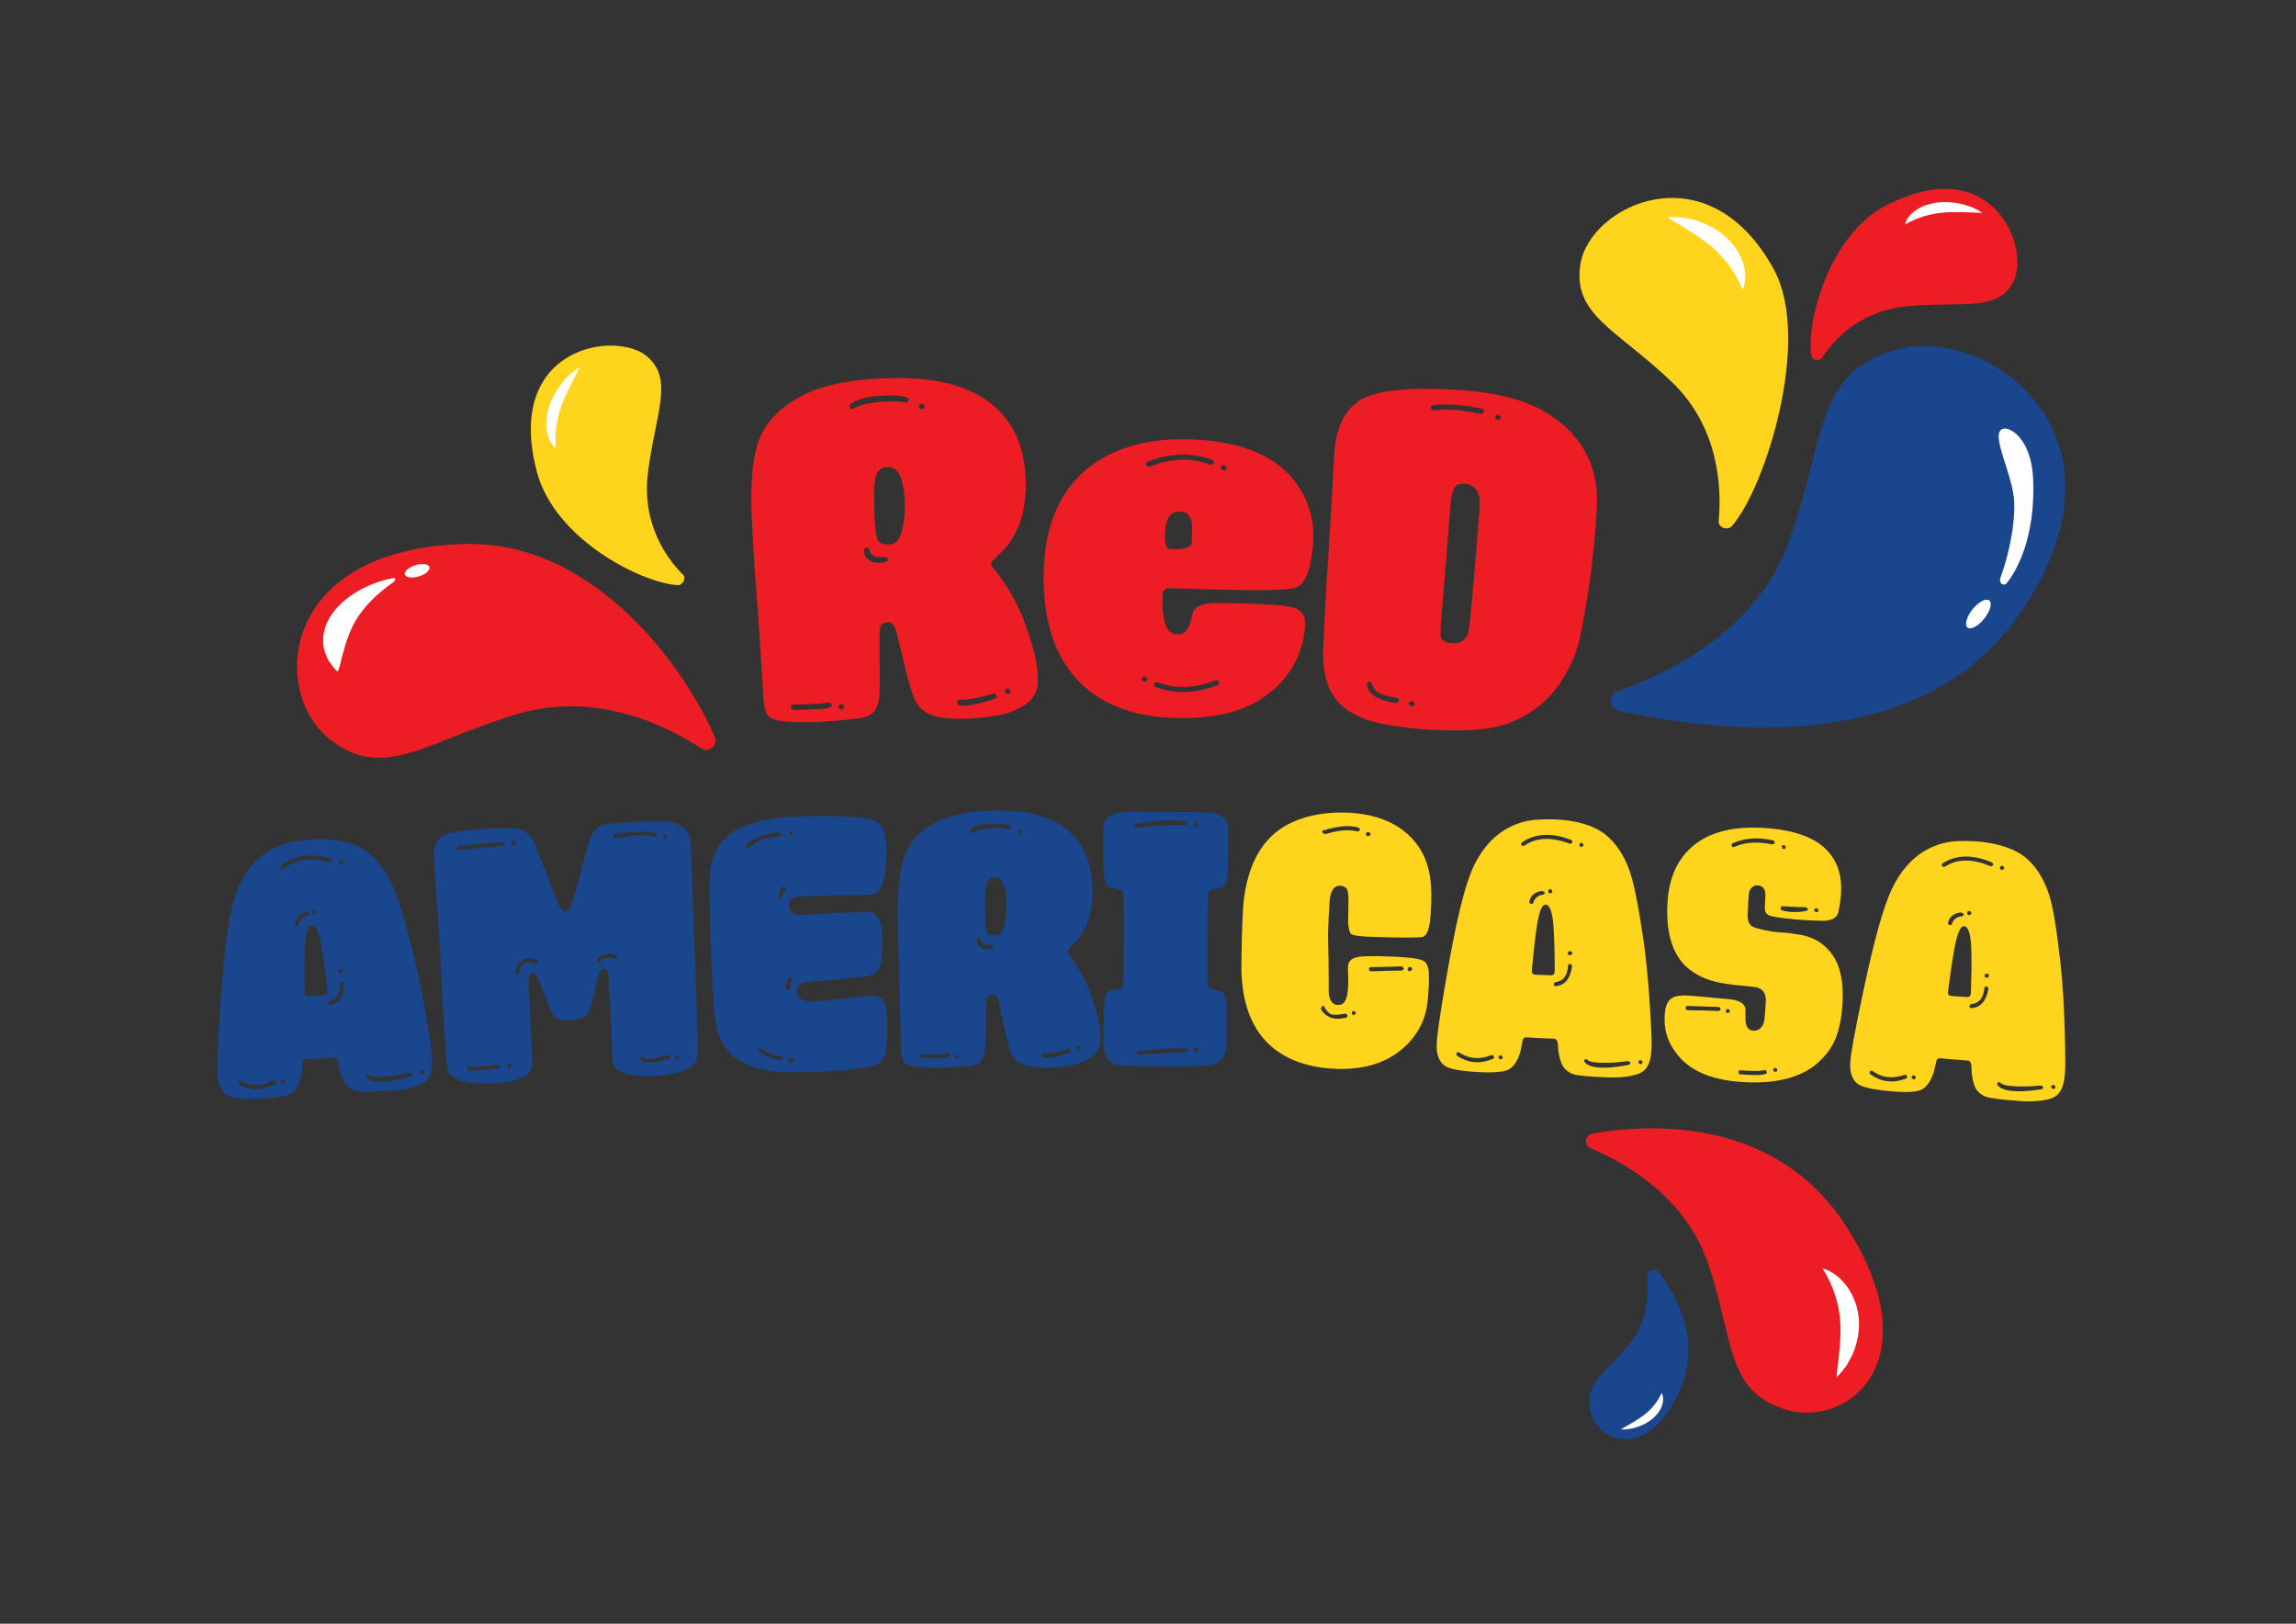 <svg xmlns="http://www.w3.org/2000/svg" xmlns:xlink="http://www.w3.org/1999/xlink" width="841.89pt" height="595.281pt" viewBox="0 0 841.89 595.281"><rect x="0" y="0" width="841.89" height="595.281" fill="#333333" stroke="none"/><defs><clipPath id="clip_0"><path transform="matrix(1,0,0,-1,0,595.281)" d="M0 595.281H841.89V0H0Z"></path></clipPath></defs><g clip-path="url(#clip_0)"><path transform="matrix(1,0,0,-1,155.369,392.576)" d="M0 0C-.416 .362-.944 .251-1.184-.218-1.387-.612-1.236-1.001-.828-1.078-.421-1.346-.097-1.302 .131-.949 .357-.592 .315-.273 0 0M-20.871-2.605C-18.741-4.71-13.443-4.516-4.943-2.057-4.076-1.707-3.9-1.311-4.421-.852-4.633-.671-4.886-.589-5.186-.609-8.61-1.5-12.056-2.049-15.523-2.266-17.802-2.408-19.25-2.213-19.889-1.67-20.205-1.393-20.527-1.395-20.856-1.655-21.186-1.917-21.195-2.233-20.871-2.605M-30.717 75.732C-30.656 75.737-30.626 75.739-30.565 75.744-30.265 75.761-30.022 75.873-29.829 76.083-29.637 76.286-29.605 76.511-29.72 76.744-29.837 76.978-30.053 77.142-30.365 77.218-30.423 77.216-30.454 77.215-30.512 77.213-30.92 77.183-31.129 76.973-31.154 76.586-31.179 76.188-31.038 75.909-30.717 75.732M-30.27 37.301C-30.389 37.291-30.448 37.287-30.566 37.278-30.972 37.253-31.178 37.043-31.202 36.651-31.226 36.26-31.08 35.976-30.769 35.809-30.647 35.816-30.587 35.819-30.466 35.826-30.169 35.848-29.928 35.956-29.744 36.164-29.553 36.368-29.519 36.598-29.631 36.831-29.743 37.063-29.96 37.224-30.27 37.301M-34.478 24C-31.116 24.612-29.341 27.216-29.146 31.814-29.167 32.103-29.306 32.346-29.568 32.521-29.83 32.696-30.085 32.703-30.323 32.543-30.565 32.383-30.672 32.154-30.655 31.865-30.501 28.167-31.864 26.031-34.73 25.446-35.011 25.235-35.14 24.931-35.115 24.542-35.089 24.154-34.875 23.976-34.478 24M-39.239 58.205C-39.245 58.264-39.246 58.293-39.251 58.352-39.274 58.64-39.413 58.877-39.678 59.057-39.937 59.232-40.199 59.238-40.438 59.078-40.676 58.917-40.783 58.687-40.766 58.399-40.761 58.341-40.759 58.312-40.754 58.253-40.74 58.059-40.634 57.894-40.422 57.762-40.208 57.63-39.979 57.621-39.737 57.734-39.495 57.849-39.328 58.003-39.239 58.205M-43.699 29.086C-43.719 27.909-43.225 27.356-42.229 27.429-39.953 27.584-38.815 27.66-36.54 27.812-35.548 27.882-35.177 28.525-35.313 29.655-35.911 34.611-36.469 40.182-37.474 45.744-38.411 50.928-39.719 53.532-41.178 53.393-42.739 53.243-43.33 50.025-43.596 44.742-43.681 43.059-43.806 37.753-43.699 29.086M-45.734 53.669C-45.627 54.738-44.979 55.814-43.52 56.602-43.422 56.604-43.171 56.671-42.772 56.796-41.889 57.148-41.718 57.547-42.252 58.001-42.562 58.1-42.718 58.148-43.029 58.247-45.709 57.571-47.115 56.064-47.248 53.709-47.223 53.321-46.976 53.119-46.523 53.102-46.069 53.084-45.771 53.302-45.734 53.669M-51.274 74.051C-47.268 77.549-41.741 78.372-34.717 76.494-34.418 76.512-34.176 76.63-33.982 76.834-33.791 77.043-33.759 77.262-33.875 77.501-33.992 77.734-34.207 77.893-34.519 77.969-41.852 79.924-47.777 78.98-52.268 75.158-52.543 74.842-52.579 74.528-52.348 74.198-52.125 73.873-51.766 73.822-51.274 74.051M-51.258-3.484C-51.68-3.128-52.196-3.238-52.433-3.716-52.634-4.119-52.477-4.5-52.073-4.567-51.658-4.829-51.334-4.788-51.11-4.427-50.893-4.072-50.934-3.759-51.258-3.484M-67.56-5.108C-63.311-7.331-58.993-7.261-54.59-4.891-54.112-4.567-54.011-4.217-54.29-3.85-54.567-3.481-54.945-3.406-55.425-3.636-59.452-5.685-63.329-5.73-67.068-3.754-67.582-3.603-67.901-3.727-68.017-4.124-68.13-4.517-67.979-4.854-67.56-5.108M-75.568-2.058C-75.898 2.118-75.487 9.485-74.862 19.516-73.737 37.581-72.373 51.522-70.176 60.557-68.471 67.567-65.303 73.428-60.954 77.466-57.294 80.863-52.835 83.074-48.169 83.923-43.41 84.787-39.307 84.999-36.202 84.878-30.715 84.664-26.007 83.566-22.42 81.385-18.338 78.902-14.712 74.765-11.917 69.022-9.919 64.919-7.511 57.188-4.604 46.072-1.871 35.618 .486 23.203 2.584 9.065 3.384 3.675 3.232-.06 2.063-2.077 1.444-3.383 .358-4.367-1.187-5.048-4.089-6.289-7.669-7.04-11.92-7.303-18.742-7.725-23.11-7.825-24.727-7.389-26.69-6.857-28.195-5.712-29.034-4.305-29.874-2.902-30.814-.592-31.187 2.131-31.422 3.841-31.922 4.863-33.009 4.792-38.271 4.441-41.697 4.305-43.143 4.251-43.911 4.222-44.352 3.677-44.381 2.699-44.515 1.229-44.582 .492-44.714-.979-45.406-5.224-47.069-7.701-49.24-8.611-51.111-9.395-54.405-9.95-58.671-10.168-63.031-10.391-67.174-10.447-70.34-9.714-73.294-9.029-75.238-6.231-75.568-2.058" fill="#19468d"></path><path transform="matrix(1,0,0,-1,247.533,387.945)" d="M0 0C.003-.118 .007-.177 .009-.295 .13-.679 .356-.864 .701-.851 1.046-.838 1.318-.633 1.498-.24 1.498-.182 1.497-.152 1.497-.094 1.482 .195 1.354 .44 1.097 .624 .841 .808 .588 .821 .349 .668 .105 .515-.013 .288 0 0M-3.171 81.659C-3.588 82.028-3.989 81.968-4.375 81.466-4.356 81.077-4.25 80.793-4.033 80.604-3.625 80.328-3.294 80.359-3.055 80.718-2.819 81.061-2.856 81.379-3.171 81.659M-12.632-.797C-11.708-1.44-10.005-1.708-7.526-1.607-6.933-1.584-6.048-1.362-4.874-.922-4.675-.912-4.188-.799-3.405-.572-2.932-.436-2.693-.368-2.22-.231-1.839-.024-1.719 .271-1.888 .652-2.051 1.033-2.334 1.22-2.73 1.201-7.04-.325-10.047-.643-11.779 .261-12.185 .535-12.533 .523-12.819 .22-13.104-.084-13.042-.423-12.632-.797M-22.111 80.747C-21.806 80.763-20.293 80.925-17.57 81.234-14.851 81.539-12.885 81.767-11.827 81.756-9.988 81.736-8.476 81.455-7.55 81.199-7.25 81.214-7.003 81.314-6.806 81.519-6.607 81.723-6.569 81.94-6.679 82.183-6.79 82.419-6.999 82.583-7.305 82.668-10.16 83.236-13.658 83.179-17.633 82.694-20.611 82.331-22.22 82.209-22.319 82.204-22.62 81.994-22.758 81.692-22.742 81.304-22.722 80.916-22.515 80.731-22.111 80.747M-27.216 35.395C-27.048 36.082-26.489 36.546-25.547 36.781-24.61 37.017-23.527 36.872-22.298 36.341-21.8 36.361-21.48 36.546-21.347 36.89-21.208 37.238-21.346 37.5-21.751 37.679-22.787 38.314-24.122 38.456-25.754 38.092-27.396 37.722-28.389 36.953-28.736 35.767-28.704 35.089-28.388 34.759-27.789 34.785-27.487 34.801-27.303 35.006-27.216 35.395M-59.643 77.98C-59.521 77.987-59.461 77.991-59.338 77.999-59.032 78.012-58.782 78.121-58.591 78.321-58.402 78.528-58.361 78.751-58.473 78.986-58.586 79.222-58.799 79.389-59.105 79.471-59.228 79.465-59.288 79.463-59.411 79.457-59.814 79.434-60.032 79.226-60.062 78.84-60.098 78.442-59.95 78.162-59.643 77.98M-57.067 31.205C-56.958 32.97-56.316 34.166-55.148 34.81-53.979 35.452-52.668 35.371-51.224 34.571-50.812 34.295-50.489 34.335-50.25 34.691-50.022 35.041-50.063 35.359-50.376 35.631-52.337 36.796-54.129 36.928-55.731 36.022-57.345 35.116-58.292 33.532-58.564 31.273-58.558 31.079-58.451 30.917-58.242 30.782-58.039 30.647-57.807 30.635-57.563 30.744-57.327 30.85-57.152 31.006-57.067 31.205M-59.911-2.988C-59.911-2.93-59.914-2.899-59.914-2.841-59.933-2.553-60.065-2.318-60.324-2.134-60.588-1.95-60.841-1.942-61.072-2.096-61.308-2.251-61.425-2.485-61.406-2.774-61.402-2.833-61.401-2.862-61.397-2.921-61.378-3.31-61.143-3.514-60.698-3.541-60.253-3.569-59.983-3.382-59.911-2.988M-79.446 76.346C-78.744 76.181-75.766 76.645-71.438 77.072-67.109 77.5-64.486 77.731-63.582 77.781-63.276 77.794-63.025 77.904-62.835 78.104-62.646 78.312-62.604 78.534-62.718 78.77-62.831 79.005-63.084 79.225-63.35 79.253-64.118 79.335-66.879 78.973-71.215 78.545-75.55 78.122-78.217 77.878-79.221 77.824-79.63 77.798-79.841 77.59-79.87 77.198-79.904 76.807-79.696 76.405-79.446 76.346M-75.922-4.434C-75.009-4.774-71.398-4.571-65.082-3.843-64.2-3.509-64.021-3.108-64.551-2.646-64.854-2.545-65.005-2.494-65.309-2.393-65.806-2.419-66.839-2.551-68.415-2.781-69.995-3.013-71.43-3.166-72.714-3.237-73.999-3.304-75.003-3.216-75.708-2.961-76.105-2.98-76.317-3.189-76.345-3.576-76.372-3.973-76.23-4.253-75.922-4.434M-40.755 13.886C-42.724 13.946-44.246 14.894-45.224 16.596-45.338 16.784-46.702 20.322-49.35 27.206-50.5 30.171-51.552 31.691-52.273 31.594-53.287 31.457-53.81 29.328-53.616 25.535-52.805 9.604-52.434 .46-52.369-1.726-52.269-5.152-54.91-7.485-60.504-8.505-66.103-9.524-71.341-9.457-75.821-8.813-79.197-8.327-81.673-7.24-82.881-5.261-83.303-4.899-83.318-3.377-83.681-1.802-83.739-1.55-83.919 .109-84.115 2.999-84.486 8.484-84.969 15.86-85.407 25-85.663 29.371-85.79 31.557-86.047 35.927-86.445 42.745-86.646 46.153-87.042 52.972-87.448 58.211-87.811 63.548-88.125 68.988-88.234 70.793-88.287 71.694-88.395 73.499-88.511 75.54-88.432 76.816-88.162 77.322-87.794 78.009-87.572 78.498-87.485 78.741-87.397 78.989-87.193 79.371-86.866 79.877-86.544 80.383-86.208 80.768-85.869 81.027-85.526 81.292-85.061 81.563-84.473 81.84-83.882 82.117-83.149 82.438-82.38 82.618-80.798 82.987-77.33 83.482-72.724 83.873-65.58 84.479-60.445 84.393-58.133 84.192-54.907 83.912-52.425 81.558-50.797 77.251-50.78 76.957-50.368 75.812-49.561 73.806-49.33 73.235-48.954 72.276-48.437 70.944-47.915 69.604-47.537 68.648-47.307 68.071-46.365 65.394-44.926 61.66-42.979 56.885-41.972 54.789-41.119 53.758-40.414 53.792-39.313 53.842-38.431 55.041-37.712 57.277-36.705 60.413-35.537 64.205-34.451 68.527-33.245 73.325-32.393 76.553-31.864 78.138-30.854 82.659-28.658 85.172-25.362 85.726-23.162 86.096-18.285 86.535-10.959 86.759-5.747 86.917-2.452 86.748-1.221 86.405 1.735 85.832 3.875 84.309 5.176 81.821 5.506 81.053 5.708 79.747 5.772 77.898 5.841 76.092 5.874 75.188 5.941 73.383 6.425 60.141 6.667 53.52 7.153 40.278 7.807 22.577 8.16 11.59 8.218 7.311 8.289 5.385 8.326 4.422 8.398 2.496 8.402 2.396 8.363 2.063 8.289 1.476 8.21 .889 8.129 .345 8.048-.145 7.967-.635 7.88-.926 7.789-1.024 6.771-3.106 4.408-4.422 1.099-5.22-3.308-6.281-8.506-6.833-14.18-6.341-19.849-5.849-22.771-3.852-22.926-.35-23.159 4.897-23.275 7.521-23.507 12.769-23.854 20.543-24.118 25.255-24.287 26.903-24.292 27.003-24.28 27.393-24.263 28.077-24.246 28.757-24.27 29.293-24.333 29.679-24.397 30.064-24.472 30.55-24.546 31.13-24.621 31.711-24.816 32.143-25.129 32.421-25.441 32.699-25.795 32.828-26.194 32.812-27.295 32.765-28.045 31.084-28.688 28.171-29.682 23.673-30.708 19.569-31.637 17.229-32.31 15.536-34.078 14.354-36.128 14.101-37.592 13.921-39.188 13.838-40.755 13.886" fill="#19468d"></path><path transform="matrix(1,0,0,-1,290.453,304.916)" d="M0 0C-.413 .379-.821 .316-1.208-.176-1.197-.569-1.088-.855-.885-1.042-.47-1.326-.143-1.294 .106-.942 .344-.603 .31-.278 0 0M-1.196-53.461C-1.964-54.558-2.323-55.88-2.279-57.435-2.27-57.823-2.039-58.041-1.585-58.076-1.136-58.107-.814-57.893-.781-57.542-.661-56.269-.555-54.999 .024-54.305 .111-53.917 .002-53.601-.298-53.365-.609-53.129-.91-53.161-1.196-53.461M-1.036-84.704C-.624-84.812 .192-84.537 .585-84.218 .869-83.986 .884-83.623 .633-83.343 .375-83.058 .056-82.97-.343-83.074-.439-83.178-.588-83.23-.781-83.238-1.183-83.248-1.395-83.45-1.433-83.841-1.477-84.227-1.279-84.64-1.036-84.704M-3.513-20.242C-4.292-21.045-4.813-22.179-5.073-23.641-5.062-24.034-4.832-24.246-4.379-24.282-3.921-24.317-3.615-24.116-3.563-23.746-3.438-22.842-3.11-21.937-2.424-21.232-2.337-20.84-2.396-20.547-2.599-20.36-2.809-20.169-3.109-20.133-3.513-20.242M-12.182-80.509C-9.938-82.386-7.275-83.427-4.191-83.63-3.896-83.618-3.653-83.515-3.458-83.312-3.268-83.11-3.227-82.893-3.334-82.65-3.438-82.418-3.639-82.247-3.943-82.158-6.625-82.145-9.083-81.242-11.324-79.459-11.727-79.181-12.077-79.194-12.363-79.49-12.651-79.788-12.588-80.136-12.182-80.509M-15.897-5.868C-13.626-4.146-11.997-3.1-10.996-2.729-9.996-2.354-7.44-2.33-4.656-1.734-3.832-1.559-3.562-1.025-4.083-.551-4.39-.442-4.542-.389-4.848-.279-9.794-.523-13.803-2.008-16.846-4.733-17.138-5.034-17.181-5.352-16.97-5.686-16.754-6.023-16.396-6.083-15.897-5.868M-30.332-17.874C-30.264-9.104-26.819-2.72-19.763 1.017-14.491 3.809-6.483 5.382 4.247 5.669 17.298 6.017 25.721 5.441 29.332 4.371 32.587 3.406 34.425 .239 34.537-5.296 34.683-12.495 33.969-17.623 32.425-20.665 32.23-21.065 32.012-21.408 31.766-21.704 31.525-22.001 31.22-22.229 30.878-22.383 30.534-22.536 30.202-22.662 29.908-22.764 29.609-22.866 29.202-22.953 28.703-23.011 28.2-23.073 27.827-23.105 27.576-23.107 27.322-23.115 26.919-23.122 26.366-23.134 25.812-23.146 25.437-23.157 25.236-23.158 17.458-23.332 13.57-23.429 5.792-23.637 2.675-23.716 .737-23.956 .081-24.373-.798-24.933-1.231-26.015-1.188-27.476-1.128-29.618 .706-30.633 4.322-30.534 4.923-30.519 7.728-30.348 12.741-30.025 15.247-29.861 17.402-29.765 19.208-29.722 20.416-29.692 21.882-29.591 23.571-29.472 26.045-29.296 27.482-29.293 27.783-29.378 30.099-29.523 31.605-30.909 32.389-33.372 33.09-35.572 33.217-39.62 32.935-45.184 32.75-48.819 31.769-51.353 29.932-52.254 28.622-52.896 26.957-53.19 25.161-53.231 24.562-53.245 23.342-53.346 21.502-53.536 19.654-53.727 18.404-53.858 17.838-53.986 17.456-54.073 15.05-54.324 10.671-54.676 6.288-55.032 3.898-55.319 3.506-55.523 1.931-56.248 1.533-57.597 1.962-59.359 2.385-61.093 3.799-62.074 6.23-62.166 8.375-62.246 11.385-62.037 14.889-61.65 20.897-60.987 25.703-60.458 28.458-60.168 31.378-59.861 33.6-61.161 34.21-63.402 34.582-64.77 34.72-66.604 34.765-68.648 34.875-73.901 34.785-77.792 34.409-80.187 34.014-82.693 32.813-84.454 30.951-85.367 26.824-87.105 16.622-88.025 .404-88.162-12.955-88.275-21.612-84.707-25.542-77.439-27.451-74.003-28.283-69.604-28.671-64.989-28.757-63.969-28.879-60.968-29.127-56.39-29.271-53.721-29.451-50.68-29.589-47.5-30.105-35.646-30.392-25.604-30.332-17.874" fill="#19468d"></path><path transform="matrix(1,0,0,-1,395.982,383.497)" d="M0 0C-.401 .383-.924 .309-1.193-.147-1.422-.534-1.284-.932-.891-1.026-.491-1.315-.167-1.289 .077-.95 .32-.611 .299-.291 0 0M-13.665-4.163C-11.617-4.753-7.422-3.592-3.86-2.501-3.467-2.302-3.337-2.011-3.492-1.619-3.643-1.231-3.918-1.041-4.314-1.042-7.578-2.128-10.6-2.679-13.373-2.703-13.77-2.704-13.991-2.913-14.037-3.297-14.082-3.677-13.906-4.094-13.665-4.163M-21.528 78.81C-21.933 79.196-22.335 79.142-22.737 78.656-22.734 78.263-22.631 77.975-22.425 77.784-22.021 77.492-21.689 77.519-21.444 77.864-21.194 78.206-21.222 78.52-21.528 78.81M-34.803 48.029C-34.766 44.719-34.479 42.602-34.129 41.758-33.793 40.945-32.814 40.466-31.11 40.484-29.606 40.499-28.575 41.482-27.987 43.431-27.224 45.964-26.836 48.893-26.868 52.197-26.904 55.702-27.444 58.192-27.999 59.486-28.705 61.133-29.936 62.035-31.795 61.782-33.752 61.516-34.63 59.241-34.741 55.32-34.775 54.11-34.847 51.629-34.803 48.029M-37.853 38.793C-37.783 37.47-37.148 36.491-36.088 35.967-35.034 35.442-33.716 35.285-32.411 35.649-31.542 35.891-31.312 36.339-31.824 36.822-32.126 36.937-32.275 36.993-32.576 37.106-34.974 36.685-36.039 37.634-36.355 39.109-36.411 39.366-36.636 39.587-36.888 39.682-37.138 39.776-37.359 39.724-37.56 39.53-37.761 39.332-37.869 39.078-37.853 38.793M-39.407 78.178C-38.202 78.972-36.189 79.51-33.36 79.788-30.542 80.064-28.16 79.965-26.235 79.496-25.929 79.496-25.68 79.596-25.476 79.799-25.277 79.992-25.23 80.216-25.331 80.454-25.431 80.69-25.638 80.863-25.941 80.957-27.464 81.528-29.938 81.647-33.225 81.462-36.315 81.287-38.735 80.621-40.333 79.33-40.627 79.04-40.673 78.717-40.471 78.386-40.265 78.051-39.911 77.978-39.407 78.178M-44.451-3.479C-44.852-3.095-45.366-3.173-45.636-3.644-45.858-4.032-45.73-4.424-45.332-4.509-44.929-4.799-44.604-4.766-44.365-4.423-44.128-4.082-44.15-3.762-44.451-3.479M-57.966-4.425C-52.715-4.527-49.436-4.457-48.308-4.117-47.445-3.857-47.233-3.424-47.732-2.941-48.031-2.829-48.184-2.772-48.483-2.66-49.569-2.971-52.641-3.064-57.702-2.956-58.097-2.967-58.317-3.161-58.359-3.552-58.403-3.941-58.272-4.232-57.966-4.425M-66.745 48.989C-66.781 59.616-65.688 67.524-63.253 72.119-61.372 75.669-58.469 78.719-54.458 81.021-48.957 84.618-40.578 86.301-29.641 86.321-19.911 86.339-12.1 84.472-6.529 80.674 1.002 75.539 4.673 67.391 4.602 56.5 4.55 48.596 2.43 42.282-1.952 37.793-2.97 36.796-3.479 36.297-4.496 35.299-4.689 34.808-4.534 34.227-4.039 33.55-.814 29.381 2.059 24.306 4.106 18.554 7.136 10.039 8.09 3.659 7.291 .168 6.713-2.353 4.628-4.359 1.062-5.83-1.017-6.818-4.436-7.457-9.175-7.787-13.632-8.097-17.205-7.875-19.879-7.138-22.65-6.374-24.629-4.568-25.585-1.788-26.431 .67-27.34 4.566-28.387 9.715-29.331 14.369-29.851 16.749-29.949 16.847-30.268 18.207-30.967 18.979-31.916 19.015-32.772 19.048-33.409 18.753-33.706 18.41-34.047 18.017-34.292 17.09-34.271 15.629-34.351 12.417-34.392 10.812-34.471 7.6-34.459 6.822-34.455 4.108-34.676-.282-34.797-2.677-35.369-4.449-36.245-5.482-37.127-6.516-38.773-7.171-41.126-7.371-45.823-7.771-48.898-7.921-50.182-7.942-54.541-8.013-57.89-7.83-60.146-7.525-62.286-7.237-63.776-6.716-64.486-5.857-65.196-4.994-65.544-3.412-65.623-1.206-65.742 2.151-65.801 12.561-66.36 29.141-66.589 35.952-66.724 42.763-66.745 48.989" fill="#19468d"></path><path transform="matrix(1,0,0,-1,439.03,302.969)" d="M0 0C.062 .059 .092 .088 .152 .147 .354 .242 .454 .466 .456 .806 .457 1.139 .259 1.361-.146 1.466-.447 1.464-.752 1.315-1.051 1.026-1.449 .641-1.49 .278-1.135-.067-.785-.407-.407-.385 0 0M-.067-82.743C.054-82.512 .115-82.395 .236-82.164 .438-81.68 .341-81.312-.057-81.067-.448-80.827-.792-80.943-1.095-81.428-1.099-81.622-1.146-81.77-1.248-81.859-1.449-82.349-1.373-82.694-1.031-82.889-.687-83.083-.361-83.038-.067-82.743M-21.623-83.703C-21.125-83.705-19.937-83.632-18.053-83.486-16.175-83.341-14.48-83.229-12.996-83.126-9.142-82.859-5.883-82.975-4.228-82.723-3.445-82.603-3.133-82.05-3.628-81.559-3.925-81.439-4.071-81.381-4.368-81.262-6.248-81.255-9.143-81.41-12.995-81.671-14.475-81.77-16.191-81.881-18.123-82.026-20.06-82.167-21.276-82.24-21.773-82.244-22.066-82.436-22.217-82.733-22.216-83.115-22.214-83.506-22.019-83.701-21.623-83.703M-22.584-.515C-17.939 .16-11.925 .492-4.55 .461-4.249 .457-3.992 .553-3.785 .753-3.584 .943-3.531 1.158-3.631 1.405-3.729 1.651-3.97 1.875-4.238 1.918-10.66 2.942-18.093 1.619-22.739 .945-23.042 .748-23.193 .458-23.19 .068-23.192-.32-22.988-.513-22.584-.515M3.902-26.142C3.847-26.969 3.715-31.737 3.652-40.298 3.583-50.124 3.652-55.622 3.69-56.645 3.735-57.843 3.946-58.746 4.267-59.133 4.672-59.624 5.409-60.008 6.509-60.017 8.102-60.029 9.174-60.455 9.711-61.283 10.248-62.11 10.607-64.041 10.781-67.062 10.737-72.081 10.715-74.591 10.672-79.61 10.637-83.698 9.081-86.21 6.003-87.162 4.312-87.732 1.114-87.931-3.365-87.983-9.008-88.051-14.99-88.031-20.737-87.932-25.51-87.849-28.559-87.738-29.653-87.351-32.723-86.383-34.261-83.758-34.273-79.476-34.283-74.456-34.287-71.946-34.296-66.928-34.104-63.914-33.733-61.987-33.182-61.156-32.642-60.331-31.569-59.914-29.971-59.914-28.877-59.908-28.144-59.522-27.735-59.035-27.413-58.652-27.187-57.758-27.128-56.555-27.08-55.53-26.985-49.99-26.987-40.063-26.987-37.145-26.987-35.685-26.985-32.766-26.984-28.877-27.09-26.596-27.135-26.051-27.237-24.808-27.342-23.814-27.742-23.424-27.944-23.231-28.817-22.828-30.002-22.7-31.432-22.545-32.695-22.286-33.247-21.462-33.799-20.638-34.183-18.719-34.391-15.699-34.4-10.621-34.404-8.082-34.413-3.004-34.513-.866-34.354 .721-33.958 1.735-33.563 2.752-32.377 3.885-30.623 4.587-29.25 5.137-25.878 5.29-21.06 5.32-14.738 5.36-8.264 5.346-1.94 5.269 2.883 5.209 6.246 5.036 7.619 4.479 9.354 3.775 10.534 2.633 10.934 1.604 11.327 .579 11.459-1.002 11.34-3.141 11.295-8.219 11.271-10.758 11.228-15.836 11-18.847 10.605-20.771 10.047-21.591 9.487-22.411 8.218-22.658 6.794-22.804 5.609-22.925 4.728-23.328 4.526-23.522 4.12-23.907 3.987-24.859 3.902-26.142" fill="#19468d"></path><path transform="matrix(1,0,0,-1,517.49,355.764)" d="M0 0C.063 .058 .096 .087 .159 .145 .364 .525 .347 .82 .102 1.019-.148 1.222-.472 1.273-.871 1.189-.934 1.132-.964 1.103-1.024 1.045-1.436 .667-1.462 .305-1.123-.047-.782-.394-.405-.378 0 0M-15.136-.253C-14.521-.448-12.313-.24-9.364-.158-6.422-.076-4.547-.041-3.743-.058-3.446-.067-3.197 .024-2.99 .216-2.787 .402-2.735 .622-2.824 .87-2.917 1.113-3.15 1.346-3.409 1.394-4.073 1.516-6.086 1.383-9.033 1.299-11.984 1.215-13.906 1.178-14.807 1.193-15.205 1.203-15.439 1.011-15.492 .628-15.551 .24-15.378-.177-15.136-.253M-16.213 49.243C-16.092 49.242-16.032 49.241-15.912 49.24-15.607 49.231-15.354 49.331-15.15 49.52-14.949 49.708-14.887 49.928-14.979 50.17-15.074 50.416-15.275 50.589-15.58 50.691-15.703 50.695-15.763 50.697-15.886 50.7-16.289 50.71-16.522 50.513-16.579 50.13-16.637 49.748-16.516 49.445-16.213 49.243M-21.442-16.336C-21.382-16.337-21.353-16.337-21.292-16.338-20.997-16.346-20.749-16.253-20.542-16.062-20.341-15.874-20.288-15.646-20.38-15.411-20.474-15.171-20.666-14.988-20.966-14.891-21.025-14.888-21.055-14.887-21.116-14.884-21.513-14.88-21.746-15.066-21.799-15.455-21.855-15.843-21.735-16.134-21.442-16.336M-33.19-14.089C-31.36-17.328-28.252-18.407-23.853-17.317-23.449-17.132-23.316-16.838-23.458-16.448-23.6-16.053-23.871-15.856-24.269-15.848-26.664-16.293-28.309-16.385-29.203-16.126-30.088-15.867-30.973-15.004-31.837-13.526-32.03-12.847-32.375-12.786-32.885-13.371-33.008-13.658-33.067-13.802-33.19-14.089M-31.502 49.958C-26.734 51.432-22.832 51.759-19.816 50.925-19.511 50.917-19.26 51.009-19.056 51.195-18.847 51.388-18.795 51.608-18.89 51.851-18.986 52.094-19.187 52.274-19.485 52.372-22.298 53.304-26.453 52.991-31.939 51.422-32.847 51.239-32.957 50.852-32.258 50.258-32.059 50.062-31.808 49.96-31.502 49.958M-27.916-36.077C-38.917-35.59-47.548-32.123-53.34-25.933-59.419-19.436-62.415-9.979-62.295 2.186-62.168 14.444-61.859 22.689-61.291 26.839-60.364 33.609-58.422 39.068-56.137 42.991-53.605 47.333-50.022 50.958-45.551 53.369-39.987 56.369-32.838 58.058-24.385 57.862-15.533 57.656-8.338 55.389-2.981 51.305 1.76 47.69 4.936 42.877 6.35 36.927 7.642 31.484 7.52 25.167 6.934 18.813 6.59 15.097 5.729 12.807 4.212 12.313 3.035 11.93-3.056 11.959-13.67 12.268-18.534 12.409-21.42 12.759-22.21 13.455-22.605 13.848-22.927 15.222-23.186 17.558-23.129 20.594-23.1 22.112-23.041 25.149-22.996 27.677-23.202 29.374-23.706 29.974-24.287 30.666-25.347 31.08-26.396 31.049-28.413 30.987-29.731 28.933-29.968 25.27-30.452 17.737-30.548 13.129-30.511 11.702-30.166-1.257-30.354-8.299-30.264-8.594-29.816-11.718-28.42-13.015-26.146-12.604-24.578-12.321-23.624-10.751-23.368-7.832-23.269-7.549-23.102-5.814-23.126-2.879-23.141-1.076-23.306 .644-23.183 1.799-23.067 2.875-22.424 3.772-21.561 4.248-20.704 4.713-19.086 5.127-16.967 5.179-9.228 5.367-3.706 4.874-1.537 4.71 1.634 4.469 3.721 3.996 4.655 3.394 5.591 2.785 6.3 1.26 6.419-.88 6.585-3.843 6.336-7.448 6.002-11.09 5.298-18.784 1.595-25.082-4.599-29.82-10.448-34.295-18.305-36.503-27.916-36.077" fill="#ffd41c"></path><path transform="matrix(1,0,0,-1,602.055,388.935)" d="M0 0C-.383 .407-.909 .352-1.199-.096-1.439-.468-1.332-.864-.936-.982-.561-1.29-.233-1.28 .03-.952 .294-.619 .283-.304 0 0M-21.008-.463C-19.113-2.772-13.83-3.118-5.128-1.537-4.229-1.283-4.013-.901-4.482-.392-4.673-.19-4.917-.083-5.216-.073-8.711-.61-12.193-.806-15.658-.669-17.937-.579-19.356-.237-19.933 .368-20.217 .676-20.538 .707-20.893 .48-21.249 .249-21.29-.065-21.008-.463M-22.56 78.459C-22.499 78.457-22.468 78.456-22.407 78.454-22.108 78.44-21.854 78.528-21.642 78.711-21.429 78.899-21.373 79.119-21.465 79.363-21.555 79.607-21.752 79.792-22.054 79.9-22.112 79.902-22.143 79.903-22.201 79.904-22.61 79.921-22.839 79.729-22.905 79.347-22.972 78.959-22.858 78.662-22.56 78.459M-26.152 40.181C-26.271 40.186-26.329 40.188-26.448 40.194-26.854 40.211-27.08 40.022-27.146 39.635-27.211 39.248-27.095 38.95-26.804 38.748-26.682 38.744-26.623 38.743-26.502 38.739-26.205 38.726-25.953 38.819-25.748 39.002-25.543 39.186-25.481 39.405-25.566 39.649-25.656 39.894-25.852 40.077-26.152 40.181M-31.728 27.385C-28.325 27.652-26.288 30.061-25.61 34.614-25.603 34.903-25.715 35.157-25.956 35.36-26.197 35.562-26.451 35.595-26.704 35.46-26.961 35.319-27.092 35.107-27.105 34.818-27.341 31.125-28.919 29.135-31.827 28.849-32.129 28.667-32.288 28.378-32.304 27.989-32.319 27.601-32.125 27.4-31.728 27.385M-32.865 61.891C-32.864 61.95-32.862 61.979-32.861 62.038-32.854 62.327-32.966 62.572-33.211 62.783-33.454 62.984-33.715 63.014-33.963 62.882-34.216 62.747-34.347 62.523-34.36 62.234-34.363 62.176-34.363 62.146-34.364 62.088-34.375 61.894-34.282 61.718-34.085 61.57-33.889 61.418-33.658 61.387-33.408 61.475-33.162 61.561-32.974 61.699-32.865 61.891M-40.347 33.382C-40.489 32.213-40.058 31.613-39.061 31.584-36.786 31.506-35.649 31.467-33.375 31.386-32.383 31.35-31.946 31.957-31.964 33.095-32.035 38.085-32.009 43.674-32.422 49.312-32.807 54.565-33.835 57.295-35.296 57.302-36.858 57.309-37.783 54.175-38.6 48.943-38.861 47.271-39.543 42.013-40.347 33.382M-39.786 58.034C-39.566 59.092-38.811 60.098-37.285 60.727-37.188 60.725-36.931 60.766-36.521 60.85-35.607 61.11-35.396 61.488-35.878 61.995-36.176 62.122-36.326 62.187-36.624 62.313-39.351 61.92-40.906 60.559-41.285 58.233-41.3 57.846-41.077 57.614-40.629 57.556-40.18 57.492-39.86 57.678-39.786 58.034M-43.148 78.877C-38.803 81.949-33.232 82.206-26.454 79.618-26.154 79.61-25.9 79.697-25.688 79.887-25.476 80.075-25.42 80.289-25.511 80.538-25.603 80.783-25.8 80.956-26.102 81.07-33.179 83.761-39.159 83.425-44.019 80.08-44.325 79.793-44.394 79.479-44.2 79.133-44.012 78.787-43.659 78.7-43.148 78.877M-51.273 1.754C-51.656 2.151-52.177 2.096-52.465 1.645-52.707 1.265-52.59 .869-52.196 .761-51.813 .452-51.485 .466-51.227 .797-50.973 1.133-50.98 1.448-51.273 1.754M-67.632 1.793C-63.646-.851-59.351-1.214-54.73 .689-54.221 .962-54.084 1.301-54.321 1.7-54.56 2.095-54.927 2.207-55.429 2.028-59.642 .399-63.496 .749-67.001 3.09-67.495 3.299-67.823 3.207-67.981 2.824-68.136 2.444-68.022 2.095-67.632 1.793M-75.263 5.643C-75.152 9.828-73.969 17.121-72.298 27.027-69.284 44.882-66.465 58.615-63.335 67.373-60.903 74.173-57.146 79.685-52.401 83.259-48.409 86.266-43.752 88.012-39.027 88.381-34.216 88.757-30.119 88.55-27.049 88.113-21.621 87.342-17.061 85.767-13.727 83.231-9.938 80.351-6.763 75.86-4.59 69.871-3.035 65.584-1.454 57.651 .265 46.295 1.88 35.625 2.918 23.034 3.52 8.76 3.748 3.316 3.205-.383 1.831-2.271 1.08-3.507-.103-4.375-1.71-4.895-4.724-5.834-8.357-6.22-12.608-6.051-19.436-5.775-23.776-5.426-25.339-4.827-27.235-4.103-28.608-2.808-29.294-1.322-29.979 .158-30.675 2.555-30.757 5.298-30.809 7.022-31.199 8.091-32.286 8.13-37.55 8.316-40.962 8.526-42.403 8.623-43.167 8.674-43.663 8.175-43.795 7.206-44.082 5.756-44.227 5.03-44.513 3.581-45.645-.571-47.555-2.866-49.809-3.55-51.749-4.139-55.081-4.355-59.336-4.139-63.685-3.917-67.811-3.551-70.876-2.5-73.735-1.519-75.372 1.458-75.263 5.643" fill="#ffd41c"></path><path transform="matrix(1,0,0,-1,666.576,333.262)" d="M0 0C-.381 .413-.909 .367-1.217-.079-1.474-.452-1.362-.846-.967-.97-.585-1.282-.25-1.275 .018-.953 .283-.633 .278-.309 0 0M-15.087-58.514C-15.459-58.103-15.982-58.145-16.281-58.591-16.531-58.962-16.425-59.368-16.032-59.48-15.651-59.798-15.329-59.791-15.067-59.461-14.8-59.131-14.807-58.815-15.087-58.514M-13.313-.428C-9.564-1.702-4.986-.837-4.576-.767-3.662-.521-3.438-.146-3.906 .369-4.201 .501-4.351 .567-4.646 .699-5.052 .623-7.813 .733-12.937 1.007-13.338 1.03-13.575 .847-13.646 .46-13.719 .074-13.559-.344-13.313-.428M-11.991 23.172C-12.37 23.578-12.781 23.555-13.214 23.09-13.23 22.702-13.147 22.403-12.954 22.2-12.57 21.889-12.243 21.89-11.965 22.219-11.698 22.543-11.705 22.865-11.991 23.172M-28.747-60.567C-23.908-61.014-20.731-60.98-19.22-60.479-18.703-60.219-18.564-59.883-18.788-59.483-19.016-59.079-19.38-58.963-19.886-59.13-21.293-59.441-24.127-59.442-28.373-59.126-28.768-59.109-29.001-59.289-29.071-59.676-29.143-60.062-29.037-60.355-28.747-60.567M-32.864-36.688C-32.926-36.684-32.955-36.681-33.016-36.677-33.413-36.66-33.647-36.84-33.718-37.227-33.788-37.613-33.677-37.912-33.384-38.124-33.323-38.126-33.294-38.127-33.232-38.13-32.938-38.147-32.686-38.058-32.479-37.871-32.272-37.69-32.209-37.473-32.295-37.227-32.382-36.981-32.568-36.8-32.864-36.688M-30.527 22.817C-26.902 24.488-22.33 24.792-16.816 23.724-16.517 23.705-16.262 23.789-16.046 23.974-15.83 24.153-15.767 24.379-15.853 24.617-15.939 24.86-16.139 25.051-16.44 25.158-22.037 26.431-27.021 26.051-31.372 24.024-31.688 23.753-31.757 23.434-31.569 23.086-31.386 22.744-31.043 22.644-30.527 22.817M-48.14-36.973C-47.543-37.185-45.302-37.084-42.317-37.174-39.324-37.269-37.437-37.334-36.636-37.372-36.341-37.389-36.081-37.305-35.877-37.123-35.676-36.945-35.613-36.716-35.699-36.474-35.784-36.234-36.006-35.987-36.27-35.935-36.936-35.803-38.957-35.827-41.941-35.731-44.933-35.637-46.874-35.574-47.767-35.53-48.169-35.515-48.398-35.703-48.466-36.082-48.533-36.463-48.374-36.89-48.14-36.973M-24.596-63.559C-38.127-63.293-47.438-59.554-52.448-52.119-55.345-48.186-56.573-43.6-56.131-38.368-55.923-35.94-55.287-34.218-54.241-33.188-53.202-32.164-51.36-31.679-48.785-31.68-46.992-31.681-41.456-32.244-32.527-33.047-28.899-33.373-26.656-34.742-26.575-36.708-26.487-38.825-26.668-40.833-26.415-41.979-26.051-43.631-25.108-44.533-23.714-44.604-21.831-44.701-20.528-43.701-19.812-41.592-19.573-40.829-19.327-38.258-19.089-33.887-18.91-30.681-20.473-28.823-23.593-28.536-28.466-28.089-32.658-27.658-35.811-27.045-40.726-26.089-44.917-24.168-48.275-21.187-53.637-16.07-55.842-7.969-55.112 2.939-54.616 10.361-52.213 16.614-47.738 21.301-41.78 27.541-32.617 30.392-20.589 29.769-14.225 29.437-8.904 28.415-4.651 26.718 2.479 23.886 6.796 18.962 8.137 12.103 8.843 8.49 8.647 3.953 7.475-1.16 6.972-3.353 4.885-4.392 1.397-4.318-5.083-4.183-11.088-3.713-16.468-2.749-17.656-2.491-18.47-2.108-18.892-1.595-19.313-1.088-19.499-.248-19.436 .916-19.253 4.217-19.212 5.972-19.301 6.17-19.615 7.746-20.53 8.575-22.04 8.65-23.544 8.73-24.597 7.955-25.185 6.328-25.311 5.944-25.501 3.223-25.771-1.825-25.86-3.479-25.533-4.849-24.781-5.822-24.152-6.636-21.747-7.392-17.664-8.092-17.17-8.22-16.27-8.338-14.975-8.454-13.678-8.569-12.728-8.649-12.126-8.682-11.526-8.715-10.9-8.774-10.253-8.856-9.602-8.939-9.127-9.014-8.832-9.08-8.531-9.146-8.333-9.177-8.236-9.187-2.149-9.815 2.406-12.511 5.461-16.976 8.236-21.031 9.512-26.916 9.038-34.59 8.716-39.83 7.847-44.169 6.443-47.592 5.04-51.02 2.604-54.192-.848-57.113-6.59-61.659-14.521-63.756-24.596-63.559" fill="#ffd41c"></path><path transform="matrix(1,0,0,-1,753.466,398.049)" d="M0 0C-.362 .415-.898 .377-1.201-.055-1.457-.419-1.363-.823-.97-.955-.606-1.275-.278-1.276-.005-.959 .271-.635 .272-.313 0 0M-21.016 .26C-19.203-2.115-13.936-2.644-5.179-1.364-4.272-1.136-4.043-.768-4.494-.241-4.679-.034-4.917 .082-5.216 .103-8.729-.314-12.217-.389-15.676-.132-17.95 .037-19.356 .427-19.911 1.053-20.186 1.37-20.505 1.412-20.867 1.198-21.23 .984-21.283 .672-21.016 .26M-19.748 79.187-19.597 79.178C-19.297 79.153-19.04 79.232-18.821 79.407-18.602 79.589-18.538 79.806-18.62 80.053-18.702 80.301-18.894 80.492-19.191 80.61-19.249 80.614-19.279 80.616-19.338 80.62-19.746 80.65-19.981 80.471-20.061 80.091-20.142 79.701-20.041 79.4-19.748 79.187M-24.706 41.062C-24.825 41.069-24.885 41.073-25.003 41.08-25.408 41.111-25.641 40.931-25.721 40.546-25.799 40.161-25.693 39.86-25.409 39.652-25.289 39.644-25.229 39.638-25.107 39.629-24.811 39.61-24.558 39.684-24.345 39.865-24.129 40.041-24.062 40.264-24.141 40.511-24.218 40.756-24.411 40.943-24.706 41.062M-30.737 28.462C-27.326 28.611-25.204 30.947-24.364 35.476-24.346 35.764-24.449 36.021-24.684 36.232-24.917 36.443-25.171 36.484-25.428 36.357-25.689 36.231-25.827 36.02-25.852 35.731-26.22 32.048-27.866 30.113-30.784 29.929-31.092 29.758-31.262 29.474-31.291 29.085-31.321 28.697-31.135 28.491-30.737 28.462M-30.641 62.986C-30.638 63.045-30.636 63.075-30.633 63.134-30.614 63.422-30.718 63.676-30.954 63.891-31.187 64.1-31.444 64.141-31.704 64.015-31.962 63.883-32.1 63.676-32.124 63.387-32.128 63.328-32.129 63.299-32.133 63.24-32.15 63.046-32.064 62.867-31.872 62.709-31.682 62.55-31.455 62.505-31.199 62.589-30.944 62.668-30.757 62.799-30.641 62.986M-39.145 34.754C-39.328 33.591-38.918 32.977-37.922 32.912-35.649 32.756-34.514 32.677-32.241 32.518-31.251 32.447-30.793 33.039-30.77 34.176-30.662 39.168-30.436 44.757-30.647 50.404-30.845 55.668-31.772 58.425-33.234 58.484-34.8 58.549-35.837 55.441-36.842 50.246-37.162 48.59-38.032 43.353-39.145 34.754M-37.697 59.377C-37.44 60.412-36.655 61.4-35.101 61.981-35.004 61.97-34.745 62.002-34.334 62.072-33.411 62.301-33.186 62.672-33.649 63.194-33.941 63.332-34.09 63.401-34.384 63.539-37.129 63.239-38.731 61.938-39.193 59.623-39.223 59.235-39.009 59.002-38.563 58.923-38.117 58.844-37.784 59.021-37.697 59.377M-40.317 80.318C-35.864 83.238-30.282 83.302-23.599 80.486-23.3 80.462-23.043 80.546-22.824 80.722-22.604 80.903-22.542 81.115-22.624 81.368-22.707 81.615-22.897 81.801-23.195 81.92-30.173 84.854-36.168 84.725-41.146 81.551-41.462 81.274-41.541 80.963-41.359 80.61-41.185 80.258-40.835 80.159-40.317 80.318M-51.195 3.523C-51.563 3.934-52.088 3.896-52.391 3.454-52.646 3.083-52.543 2.685-52.153 2.562-51.78 2.246-51.453 2.243-51.182 2.57-50.917 2.892-50.914 3.207-51.195 3.523M-67.54 4.133C-63.649 1.354-59.374 .836-54.688 2.584-54.169 2.839-54.022 3.167-54.244 3.574-54.469 3.977-54.831 4.103-55.338 3.941-59.608 2.459-63.443 2.941-66.863 5.407-67.35 5.628-67.685 5.548-67.853 5.171-68.021 4.796-67.919 4.442-67.54 4.133M-75.03 8.244C-74.77 12.42-73.328 19.666-71.302 29.515-67.651 47.255-64.341 60.876-60.901 69.52-58.228 76.237-54.279 81.611-49.41 85.018-45.313 87.885-40.596 89.469-35.859 89.673-31.031 89.882-26.943 89.533-23.889 88.991-18.49 88.032-13.99 86.305-10.747 83.656-7.056 80.642-4.053 76.05-2.093 69.982-.693 65.647 .604 57.663 1.918 46.258 3.153 35.531 3.74 22.915 3.83 8.627 3.864 3.179 3.189-.499 1.749-2.338 .954-3.547-.259-4.375-1.884-4.838-4.929-5.673-8.578-5.93-12.819-5.611-19.629-5.101-23.963-4.605-25.5-3.953-27.369-3.16-28.697-1.821-29.33-.312-29.962 1.19-30.569 3.609-30.556 6.354-30.547 8.079-30.897 9.161-31.983 9.238-37.237 9.606-40.645 9.938-42.082 10.081-42.845 10.156-43.359 9.677-43.525 8.713-43.863 7.273-44.034 6.554-44.372 5.114-45.651 1.005-47.644-1.223-49.92-1.828-51.88-2.35-55.215-2.452-59.464-2.087-63.804-1.715-67.909-1.207-70.937-.05-73.761 1.029-75.29 4.062-75.03 8.244" fill="#ffd41c"></path><path transform="matrix(1,0,0,-1,370.181,252.82)" d="M0 0C-.552 .513-1.269 .398-1.634-.212-1.938-.724-1.757-1.25-1.209-1.369-.661-1.752-.213-1.722 .121-1.266 .455-.81 .418-.385 0 0M-18.706-5.717C-15.861-6.482-10.15-4.85-5.275-3.357-4.731-3.097-4.56-2.71-4.774-2.187-4.989-1.679-5.367-1.418-5.912-1.425-10.393-2.915-14.528-3.694-18.342-3.77-18.887-3.78-19.184-4.042-19.243-4.562-19.303-5.082-19.043-5.626-18.706-5.717M-31.518 104.443C-32.115 104.941-32.69 104.865-33.249 104.204-33.229 103.687-33.082 103.304-32.784 103.049-32.197 102.681-31.726 102.722-31.379 103.184-31.039 103.646-31.077 104.069-31.518 104.443M-49.494 63.149C-49.332 58.752-48.85 55.95-48.334 54.841-47.84 53.778-46.449 53.159-44.06 53.234-41.951 53.296-40.526 54.65-39.759 57.244-38.76 60.623-38.296 64.529-38.433 68.927-38.58 73.583-39.404 76.877-40.229 78.583-41.269 80.733-43.042 81.925-45.678 81.527-48.444 81.109-49.612 78.058-49.641 72.853-49.65 71.234-49.67 67.93-49.494 63.149M-53.454 50.781C-53.305 49.027-52.386 47.746-50.89 47.085-49.387 46.425-47.552 46.25-45.723 46.774-44.52 47.119-44.216 47.721-44.937 48.354-45.363 48.495-45.576 48.565-46.002 48.705-49.349 48.082-50.886 49.307-51.367 51.246-51.451 51.589-51.778 51.878-52.129 51.995-52.481 52.113-52.807 52.033-53.075 51.767-53.342 51.502-53.485 51.155-53.454 50.781M-57.039 103.08C-55.348 104.177-52.489 104.959-48.463 105.416-44.43 105.873-41.025 105.806-38.262 105.237-37.828 105.248-37.475 105.389-37.19 105.653-36.906 105.922-36.846 106.22-37 106.535-37.152 106.849-37.45 107.074-37.888 107.188-40.083 107.907-43.608 108.003-48.321 107.655-52.741 107.328-56.169 106.348-58.399 104.583-58.819 104.176-58.88 103.747-58.573 103.311-58.265 102.876-57.759 102.794-57.039 103.08M-61.01-5.635C-61.577-5.145-62.28-5.274-62.627-5.902-62.917-6.426-62.721-6.939-62.164-7.045-61.609-7.412-61.165-7.364-60.847-6.897-60.53-6.43-60.585-6.008-61.01-5.635M-79.533-7.455C-72.311-7.35-67.817-7.135-66.275-6.634-65.099-6.253-64.829-5.673-65.536-5.051-65.953-4.913-66.161-4.844-66.578-4.706-68.06-5.162-72.276-5.41-79.23-5.497-79.774-5.524-80.074-5.801-80.111-6.317-80.148-6.837-79.953-7.22-79.533-7.455M-94.522 63.071C-95.147 77.181-94.027 87.763-90.794 93.992-88.3 98.794-84.302 103.01-78.673 106.25-70.965 111.278-59.015 113.871-43.32 114.213-29.362 114.517-18.138 112.167-10.127 107.193 .714 100.462 5.968 89.62 5.94 75.147 5.92 64.642 2.976 56.251-3.117 50.229-4.53 48.894-5.234 48.226-6.643 46.889-6.912 46.23-6.696 45.464-5.981 44.568-1.426 39.058 2.632 32.33 5.521 24.69 9.784 13.412 11.107 4.907 10.032 .272 9.25-3.093 6.391-5.764 1.527-7.752-1.317-9.072-5.998-9.945-12.492-10.454-18.581-10.931-23.49-10.711-27.173-9.787-30.986-8.829-33.734-6.488-35.131-2.806-36.368 .455-37.732 5.599-39.329 12.406-40.776 18.576-41.572 21.727-41.716 21.85-42.194 23.65-43.19 24.657-44.513 24.676-45.702 24.692-46.572 24.282-46.973 23.818-47.433 23.287-47.737 22.045-47.667 20.11-47.671 15.837-47.671 13.7-47.672 9.427-47.634 8.387-47.527 4.779-47.687-1.061-47.774-4.24-48.495-6.618-49.668-8.022-50.831-9.42-53.072-10.348-56.289-10.698-62.71-11.396-66.915-11.716-68.678-11.795-74.65-12.063-79.258-11.973-82.362-11.679-85.313-11.399-87.384-10.781-88.406-9.668-89.43-8.561-89.987-6.477-90.214-3.548-90.558 .898-91.216 14.75-92.908 36.733-93.604 45.759-94.157 54.808-94.522 63.071" fill="#ed1d24"></path><path transform="matrix(1,0,0,-1,449.44,170.889)" d="M0 0C-.555 .535-1.31 .457-1.721-.147-2.062-.648-1.901-1.179-1.328-1.32-.771-1.724-.303-1.708 .06-1.264 .428-.821 .408-.394 0 0M-12.469-28.407C-12.421-26.47-12.396-25.501-12.349-23.564-12.108-19.172-13.513-16.918-16.422-16.683-18.091-16.547-19.439-16.979-20.377-18.056-21.32-19.144-21.845-20.689-22.053-22.589-22.609-27.664-22.133-30.281-20.52-30.378-16.069-30.649-13.22-30.203-12.469-28.407M-3.838-78.514C-11.311-81.545-18.325-81.78-24.974-79.208-25.662-79.198-26.107-79.417-26.318-79.866-26.535-80.314-26.368-80.673-25.824-80.936-18.636-83.643-11.025-83.421-2.862-80.287-2.438-79.907-2.357-79.483-2.617-79.029-2.877-78.575-3.283-78.4-3.838-78.514M-27.819-.177C-20.072 2.944-12.688 3.177-5.771 .542-5.058 .525-4.585 .739-4.36 1.185-4.135 1.631-4.299 1.992-4.866 2.271-12.356 5.048-20.392 4.824-28.866 1.589-29.296 1.204-29.378 .785-29.095 .328-28.818-.129-28.392-.298-27.819-.177M-30.503-78.736C-29.966-79.256-29.252-79.167-28.863-78.559-28.54-78.054-28.708-77.53-29.255-77.392-29.794-76.996-30.239-77.024-30.585-77.467-30.938-77.921-30.906-78.34-30.503-78.736M-19.708-92.303C-34.164-91.698-45.528-87.293-53.664-79.118-62.259-70.48-66.683-57.846-66.761-41.287-66.854-21.504-60.472-7.315-47.909 1.19-38.629 7.473-26.666 10.327-12.819 9.83 4.686 9.2 17.525 4.257 24.825-4.928 30.243-11.746 32.718-19.583 32.028-28.347 31.269-38.007 29.102-43.489 25.6-44.574 21.424-45.868 5.979-45.623-20.601-44.736-21.992-44.711-22.84-45.408-23.148-46.829-23.175-48.302-23.187-49.039-23.214-50.513-23.019-54.785-22.447-57.741-21.514-59.375-20.584-61.01-19.15-61.713-17.419-61.687-15.694-61.661-14.266-60.645-13.409-58.473-12.658-56.571-12.293-55.197-12.275-54.421-11.652-51.593-8.762-50.165-3.625-50.175 1.506-50.186 8.869-50.272 18.021-50.877 21.022-51.076 23.249-51.407 24.549-51.717 25.85-52.028 26.968-52.729 27.888-53.802 28.81-54.879 29.256-56.422 29.135-58.325 28.383-70.122 22.359-79.181 13.141-85.265 5.644-90.212-5.402-92.902-19.708-92.303" fill="#ed1d24"></path><path transform="matrix(1,0,0,-1,550.056,152.425)" d="M0 0C-.532 .56-1.119 .537-1.741-.059-1.785-.58-1.68-.976-1.404-1.254-.87-1.684-.396-1.69 0-1.266 .401-.841 .404-.421 0 0M-21.835-80.343C-21.831-82.012-20.664-83.139-17.904-83.335-17.216-83.383-16.598-83.401-16.043-83.373-15.486-83.346-15.03-83.219-14.659-82.983-14.301-82.752-14.001-82.58-13.788-82.468-13.576-82.356-13.274-82.081-12.896-81.654-12.517-81.227-12.248-80.954-12.101-80.833-11.595-79.704-11.295-77.219-10.909-73.721-10.662-71.467-9.946-64.192-8.971-52.065-8.387-44.794-8.094-41.158-7.511-33.886-7.077-28.467-8.758-25.491-12.571-24.958-13.139-24.917-13.643-24.917-14.072-24.953-14.503-24.988-14.908-25.062-15.269-25.159-15.634-25.261-15.927-25.441-16.165-25.686-16.392-25.926-16.591-26.111-16.742-26.226-16.892-26.341-17.021-26.635-17.122-27.074-17.224-27.52-17.324-27.809-17.4-27.934-17.482-28.059-17.587-28.441-17.703-29.083-17.824-29.718-17.889-30.103-17.896-30.227-18.308-33.833-18.92-41.123-19.74-52.083-20.546-62.919-21.219-70.14-21.542-73.552-21.877-77.09-21.837-79.5-21.835-80.343M-24.388 1.907C-20.141 2.665-14.443 2.288-7.318 .742-6.887 .709-6.521 .805-6.209 1.049-5.902 1.283-5.805 1.573-5.923 1.902-6.039 2.229-6.312 2.477-6.734 2.639-14.157 4.086-20.073 4.476-24.467 3.85-25.059 3.629-25.374 3.294-25.407 2.84-25.44 2.386-25.1 2.077-24.388 1.907M-31.657-104.975C-32.165-104.428-32.885-104.477-33.302-105.065-33.652-105.56-33.51-106.091-32.974-106.255-32.464-106.677-32.016-106.671-31.64-106.241-31.271-105.81-31.271-105.385-31.657-104.975M-48.901-98.692C-48.277-102.1-44.8-104.298-38.44-105.325-38.032-105.351-37.688-105.245-37.396-105.001-37.115-104.767-37.021-104.477-37.134-104.149-37.251-103.816-37.506-103.575-37.907-103.414-43.601-102.686-46.577-101.025-46.833-98.422-46.944-98.028-47.172-97.753-47.504-97.607-47.831-97.462-48.146-97.51-48.433-97.75-48.724-97.996-48.876-98.305-48.901-98.692M-60.688-12.399C-59.952-3.896-56.835 2.111-51.511 5.608-45.96 9.254-33.507 10.722-14.266 9.4-.101 8.423 10.778 5.336 18.29 .282 30.469-7.63 36.251-19.102 35.488-33.601 34.968-43.481 33.901-53.961 32.298-64.493 30.481-76.432 28.826-83.988 27.702-86.869 22.743-100.187 14.207-108.876 2.101-113.081-4.086-115.173-13.521-115.845-26.039-115.069-34.12-114.567-40.546-113.598-45.033-112.521-50.424-111.228-54.906-109.184-58.15-106.171-62.951-101.782-65.273-94.813-64.865-85.443-63.895-63.245-62.88-49.328-62.554-44.369-61.438-27.314-61.035-16.396-60.688-12.399" fill="#ed1d24"></path><path transform="matrix(1,0,0,-1,257.277,274.447)" d="M0 0C2.643-1.73 6.039 1.214 4.814 4.172-4.11 25.722-37.28 76.622-87.542 75.01-155.709 72.826-158.178 19.444-135.58 2.779-116.021-11.645-101.248 2.473-67.988 12.554-38.952 21.355-12.93 8.465 0 0" fill="#ed1d24"></path><path transform="matrix(1,0,0,-1,144.262,211.929)" d="M0 0C-4.837-.847-9.41-2.687-13.268-4.935-17.866-7.638-21.359-11.06-23.466-14.603-25.519-18.166-26.087-21.794-25.611-25.175-25.381-26.866-24.567-28.46-23.95-30.037-22.912-31.542-21.879-33.02-20.424-34.36-19.67-32.584-19.366-30.95-19.008-29.338L-17.676-24.615C-16.695-21.546-15.591-18.625-13.987-15.803-11.031-10.837-6.735-6.208-.01-1.486 .868-.87 .908 .159 0 0" fill="#ffffff"></path><path transform="matrix(1,0,0,-1,157.468,207.897)" d="M0 0C.345-1.14-1.391-2.674-3.877-3.427-6.363-4.181-8.659-3.867-9.004-2.728-9.35-1.587-7.614-.053-5.127 .7-2.641 1.454-.345 1.14 0 0" fill="#ffffff"></path><path transform="matrix(1,0,0,-1,593.141,253.389)" d="M0 0C-3.771-1.303-3.108-6.477 .937-7.333 30.416-13.573 108.59-26.389 146.591 27.211 193.202 92.956 136.033 134.93 101.795 125.059 72.161 116.515 76.442 93.122 62.943 55.153 51.16 22.006 18.449 6.374 0 0" fill="#19468d"></path><path transform="matrix(1,0,0,-1,735.908,213.682)" d="M0 0C3.204 3.996 10.515 16.056 9.602 38.027 8.999 52.521 1.267 57.412-1.528 56.468-6.474 54.796 2.306 39.765 2.659 29.504 3.003 19.535-.152 7.94-2.383 1.867-3.109-.113-1.22-1.522 0 0" fill="#ffffff"></path><path transform="matrix(1,0,0,-1,729.41,220.131)" d="M0 0C1.182-.949 .357-3.938-1.842-6.676-4.041-9.415-6.781-10.865-7.963-9.916-9.145-8.967-8.32-5.978-6.121-3.24-3.922-.501-1.182 .949 0 0" fill="#ffffff"></path><path transform="matrix(1,0,0,-1,630.202,190.988)" d="M0 0C-.224-2.428 3.227-3.715 4.891-1.825 17.012 11.945 34.275 66.437 20.25 92.166-4.103 136.837-47.453 115.486-50.722 94.061-53.551 75.518-37.591 70.384-17.359 51.127 .302 34.315 1.095 11.879 0 0" fill="#ffd41c"></path><path transform="matrix(1,0,0,-1,638.992,106.229)" d="M0 0C1.415 3.154 1.162 6.854-.018 10.299-1.226 13.766-3.536 16.991-6.437 19.575-9.377 22.141-12.883 23.993-16.487 25.215-18.288 25.831-20.186 26.114-21.999 26.486-23.883 26.618-25.735 26.74-27.589 26.592-26.033 25.448-24.472 24.59-22.949 23.714L-18.585 21.007C-15.788 19.19-13.184 17.376-10.848 15.355-6.252 11.258-2.671 6.492 0 0" fill="#ffffff"></path><path transform="matrix(1,0,0,-1,668.005,131.326)" d="M0 0C-.852-1.323-3.532-.606-3.799 1.015-5.743 12.833 2.393 45.218 23.784 56.121 63.187 76.205 76.799 39.859 70.089 27.668 64.281 17.116 52.219 20.848 31.722 19.096 13.827 17.566 4.168 6.475 0 0" fill="#ed1d24"></path><path transform="matrix(1,0,0,-1,698.55,82.305)" d="M0 0C.402 2.171 2.084 4.041 4.244 5.446 6.431 6.854 9.215 7.742 12.108 8.082 15.019 8.399 17.992 8.137 20.77 7.508 22.159 7.196 23.473 6.673 24.771 6.228 26.014 5.63 27.233 5.038 28.343 4.303 26.891 4.249 25.552 4.348 24.23 4.423L20.364 4.537C17.853 4.565 15.463 4.528 13.157 4.286 8.573 3.745 4.354 2.49 0 0" fill="#ffffff"></path><path transform="matrix(1,0,0,-1,250.489,210.758)" d="M0 0C1.198-1.197-.166-3.854-1.933-3.766-14.807-3.122-47.026 12.806-53.629 37.792-65.792 83.814-24.458 89.864-13.159 80.031-3.38 71.521-10.05 59.68-12.871 37.717-15.333 18.544-5.863 5.858 0 0" fill="#ffd41c"></path><path transform="matrix(1,0,0,-1,203.814,164.237)" d="M0 0C-1.934 1.382-2.991 3.873-3.376 6.62-3.752 9.394-3.35 12.514-2.363 15.49-1.347 18.472 .264 21.253 2.143 23.674 3.08 24.887 4.188 25.93 5.214 26.993 6.363 27.933 7.496 28.852 8.719 29.599 8.11 28.158 7.403 26.897 6.728 25.644L4.855 21.925C3.683 19.489 2.63 17.142 1.816 14.783 .255 10.066-.444 5.38 0 0" fill="#ffffff"></path><path transform="matrix(1,0,0,-1,583.276,420.972)" d="M0 0C-2.576 1.087-2.152 4.864 .601 5.354 20.656 8.924 67.483 12.074 93.663-28.598 125.773-78.484 93.414-103.771 70.029-95.346 49.79-88.053 52.584-71.019 43.186-42.669 34.979-17.919 12.606-5.314 0 0" fill="#ed1d24"></path><path transform="matrix(1,0,0,-1,668.31,465.025)" d="M0 0C3.814-1.067 6.982-3.814 9.286-7.109 11.591-10.441 12.924-14.47 13.274-18.517 13.583-22.581 12.86-26.597 11.503-30.255 10.828-32.086 9.787-33.763 8.884-35.437 7.717-36.999 6.562-38.531 5.161-39.878 5.191-37.874 5.483-36.062 5.732-34.27L6.271-28.995C6.54-25.558 6.682-22.272 6.453-19.055 5.894-12.642 4.037-6.56 0 0" fill="#ffffff"></path><path transform="matrix(1,0,0,-1,603.981,467.777)" d="M0 0C-.184 1.991 2.868 3.148 4.114 1.543 10.832-7.111 20.322-23.956 11.672-42.601-.189-68.164-18.397-61.005-20.898-49.258-23.062-39.091-15.563-36.053-6.603-25.186 .084-17.075 .631-6.867 0 0" fill="#19468d"></path><path transform="matrix(1,0,0,-1,609.292,510.654)" d="M0 0C.781-1.489 .652-3.28 .016-4.968-.637-6.667-1.892-8.274-3.472-9.586-5.072-10.889-6.984-11.861-8.951-12.531-9.934-12.869-10.97-13.048-11.961-13.268-12.99-13.373-14.002-13.474-15.016-13.444-14.168-12.857-13.316-12.408-12.486-11.952L-10.107-10.549C-8.584-9.609-7.164-8.677-5.892-7.649-3.39-5.57-1.444-3.191 0 0" fill="#ffffff"></path></g></svg>
